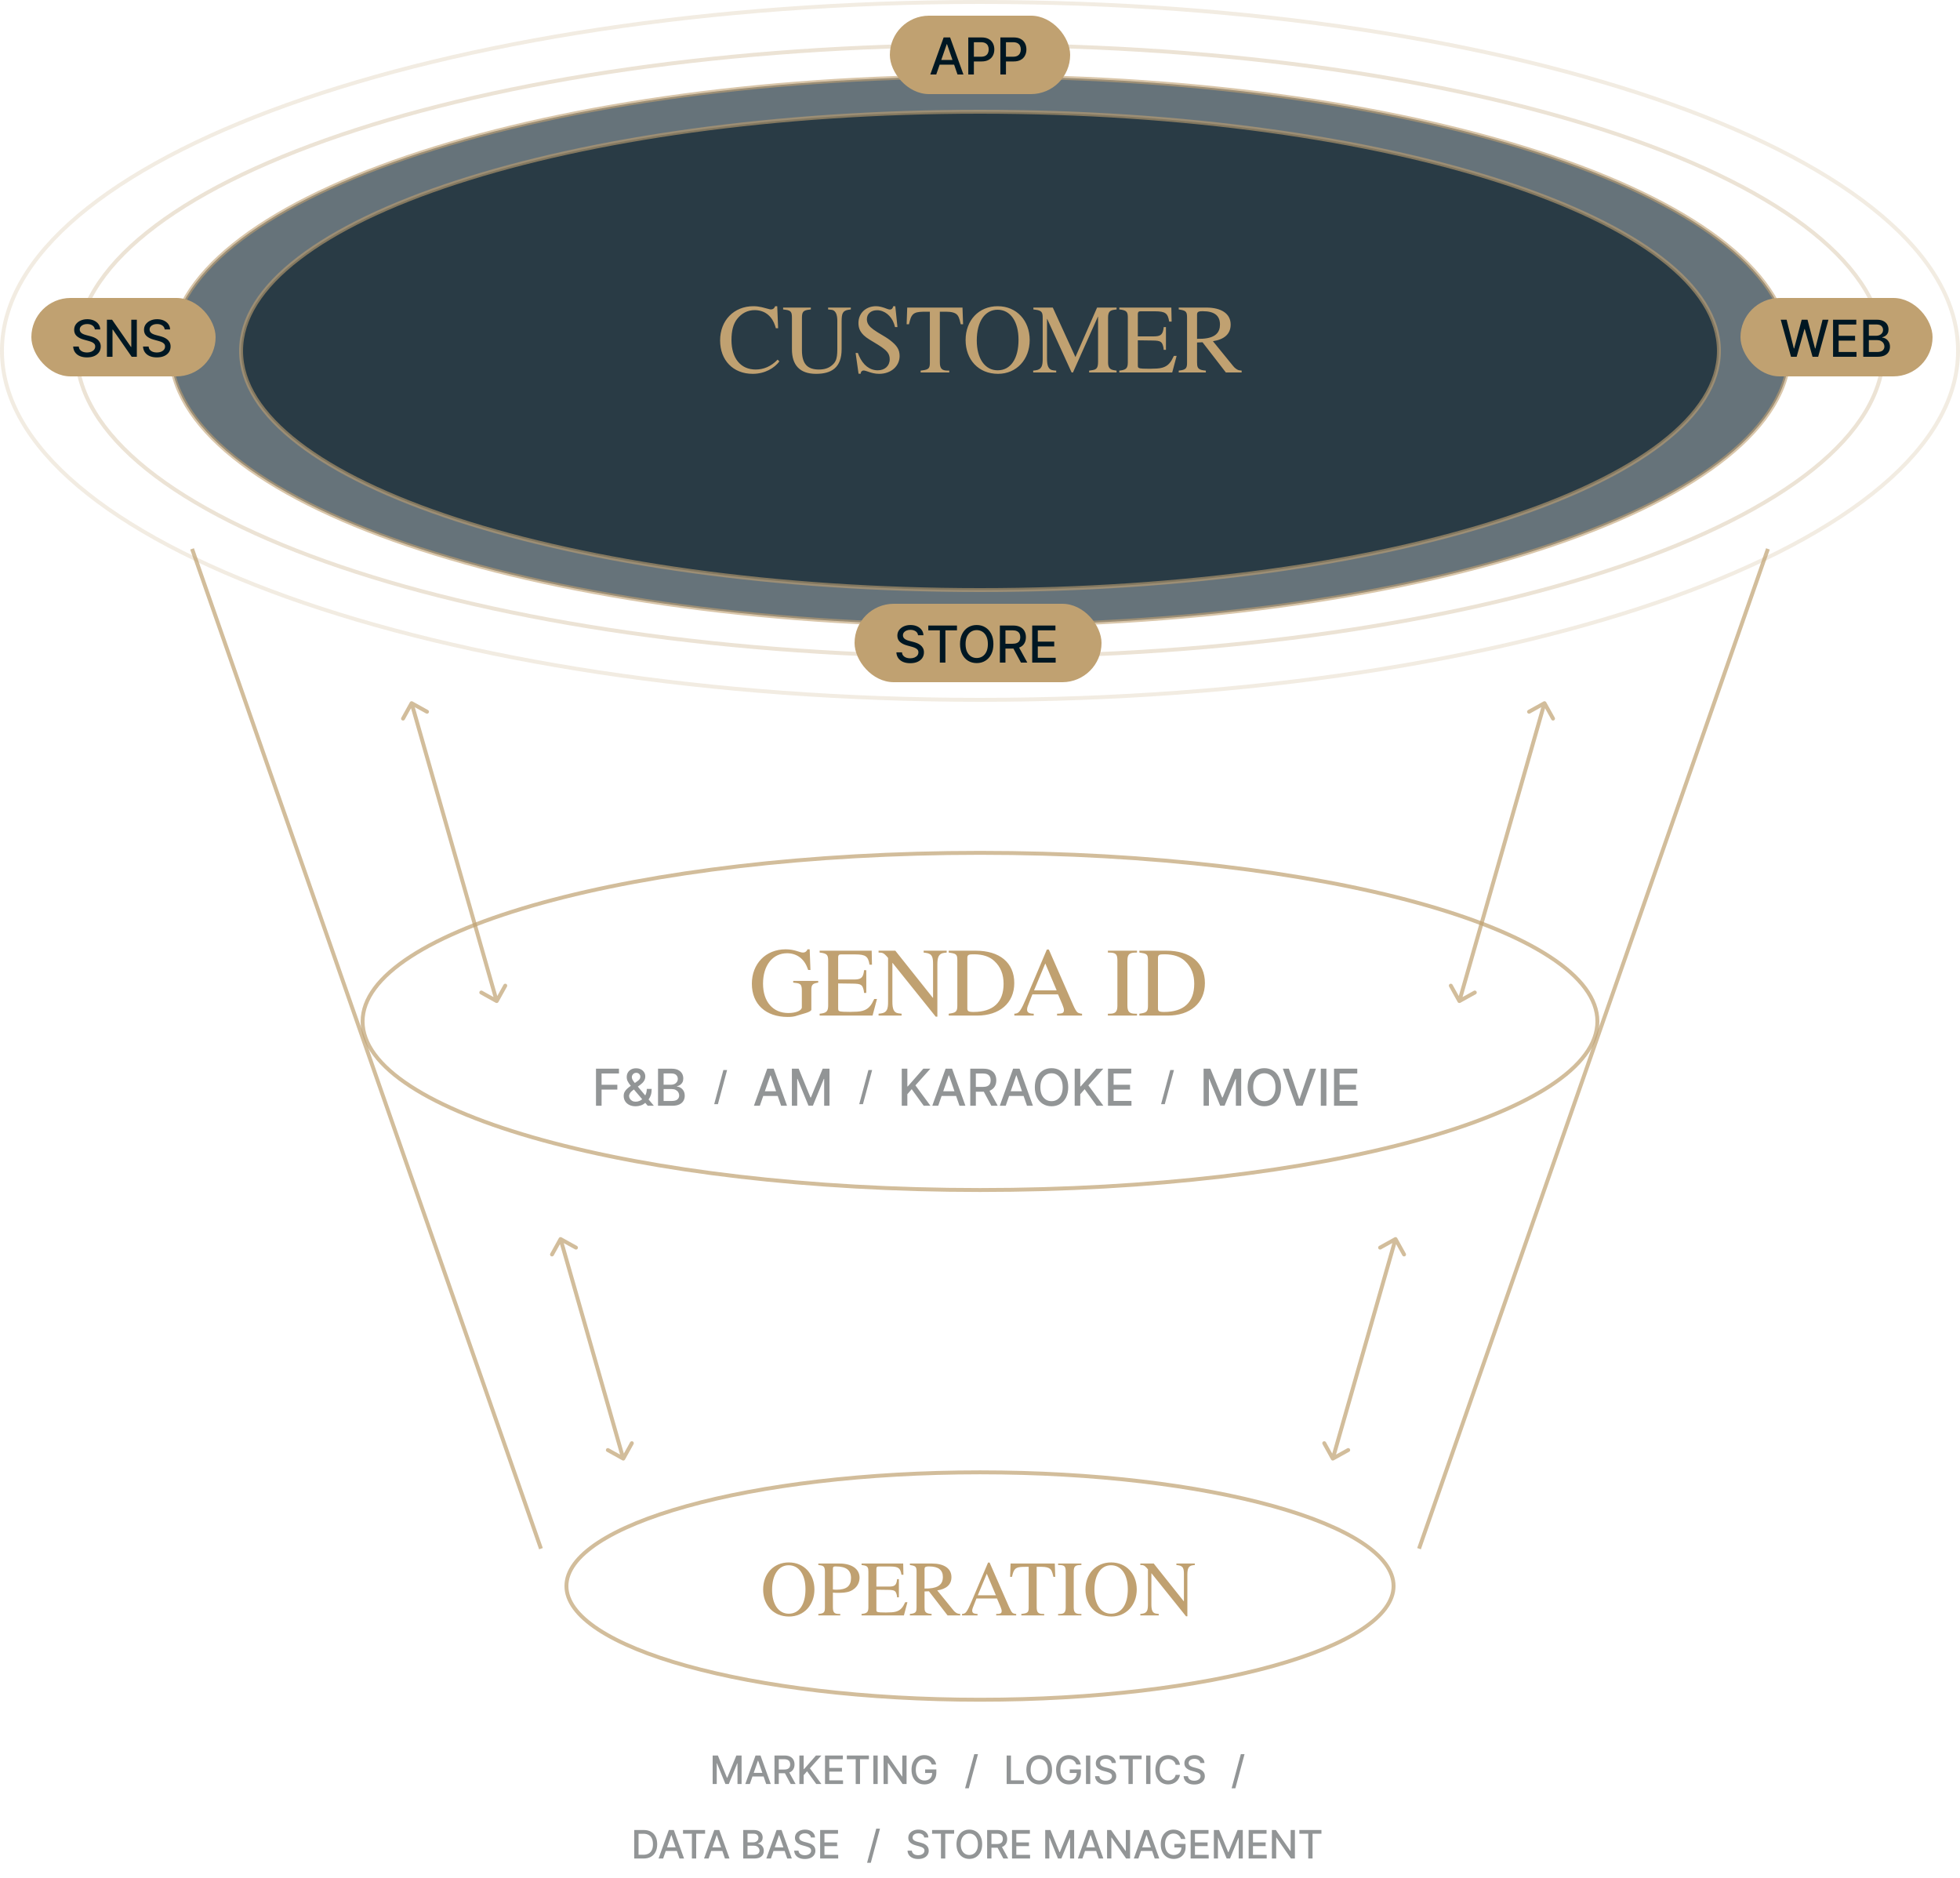 <svg width="500" height="479" viewBox="0 0 500 479" fill="none" xmlns="http://www.w3.org/2000/svg">
<path opacity="0.3" d="M480.5 89.5C480.5 100.124 474.165 110.321 462.534 119.666C450.907 129.007 434.052 137.442 413.181 144.534C371.442 158.718 313.749 167.5 250 167.5C186.251 167.5 128.558 158.718 86.819 144.534C65.948 137.442 49.093 129.007 37.466 119.666C25.835 110.321 19.5 100.124 19.5 89.5C19.5 78.876 25.835 68.679 37.466 59.334C49.093 49.993 65.948 41.558 86.819 34.465C128.558 20.282 186.251 11.5 250 11.5C313.749 11.5 371.442 20.282 413.181 34.465C434.052 41.558 450.907 49.993 462.534 59.334C474.165 68.679 480.5 78.876 480.5 89.5Z" stroke="#C0A171"/>
<path opacity="0.6" d="M456.5 89.5C456.5 99.02 450.836 108.165 440.419 116.552C430.007 124.936 414.91 132.509 396.21 138.878C358.815 151.614 307.122 159.5 250 159.5C192.878 159.5 141.185 151.614 103.79 138.878C85.09 132.509 69.993 124.936 59.581 116.552C49.164 108.165 43.5 99.02 43.5 89.5C43.5 79.98 49.164 70.835 59.581 62.448C69.993 54.064 85.09 46.491 103.79 40.122C141.185 27.386 192.878 19.5 250 19.5C307.122 19.5 358.815 27.386 396.21 40.122C414.91 46.491 430.007 54.064 440.419 62.448C450.836 70.835 456.5 79.98 456.5 89.5Z" fill="#001722" stroke="#C0A171"/>
<path opacity="0.6" d="M438.5 89.5C438.5 97.767 433.351 105.727 423.843 113.042C414.341 120.352 400.561 126.956 383.488 132.512C349.348 143.621 302.153 150.5 250 150.5C197.847 150.5 150.652 143.621 116.512 132.512C99.439 126.956 85.659 120.352 76.157 113.042C66.649 105.727 61.5 97.767 61.5 89.5C61.5 81.233 66.649 73.273 76.157 65.958C85.659 58.648 99.439 52.044 116.512 46.488C150.652 35.379 197.847 28.5 250 28.5C302.153 28.5 349.348 35.379 383.488 46.488C400.561 52.044 414.341 58.648 423.843 65.958C433.351 73.273 438.5 81.233 438.5 89.5Z" fill="#001722" stroke="#C0A171"/>
<path opacity="0.2" d="M499.5 89.5C499.5 101.654 492.621 113.299 480.031 123.956C467.442 134.611 449.197 144.228 426.608 152.315C381.434 168.488 318.994 178.5 250 178.5C181.006 178.5 118.566 168.488 73.392 152.315C50.803 144.228 32.557 134.611 19.969 123.956C7.379 113.299 0.5 101.654 0.5 89.5C0.5 77.346 7.379 65.701 19.969 55.044C32.557 44.389 50.803 34.772 73.392 26.685C118.566 10.512 181.006 0.5 250 0.5C318.994 0.5 381.434 10.512 426.608 26.685C449.197 34.772 467.442 44.389 480.031 55.044C492.621 65.701 499.5 77.346 499.5 89.5Z" stroke="#C0A171"/>
<path opacity="0.7" d="M407.5 260.523C407.5 266.267 403.266 271.858 395.311 277.037C387.377 282.201 375.863 286.871 361.59 290.801C333.052 298.658 293.599 303.523 250 303.523C206.401 303.523 166.948 298.658 138.41 290.801C124.137 286.871 112.623 282.201 104.689 277.037C96.734 271.858 92.5 266.267 92.5 260.523C92.5 254.78 96.734 249.189 104.689 244.01C112.623 238.846 124.137 234.176 138.41 230.246C166.948 222.389 206.401 217.523 250 217.523C293.599 217.523 333.052 222.389 361.59 230.246C375.863 234.176 387.377 238.846 395.311 244.01C403.266 249.189 407.5 254.78 407.5 260.523Z" stroke="#C0A171"/>
<path opacity="0.7" d="M355.5 404.531C355.5 408.344 352.718 412.094 347.395 415.596C342.093 419.085 334.386 422.247 324.819 424.909C305.692 430.232 279.239 433.531 250 433.531C220.761 433.531 194.308 430.232 175.181 424.909C165.614 422.247 157.907 419.085 152.605 415.596C147.282 412.094 144.5 408.344 144.5 404.531C144.5 400.718 147.282 396.969 152.605 393.466C157.907 389.977 165.614 386.816 175.181 384.153C194.308 378.83 220.761 375.531 250 375.531C279.239 375.531 305.692 378.83 324.819 384.153C334.386 386.816 342.093 389.977 347.395 393.466C352.718 396.969 355.5 400.718 355.5 404.531Z" stroke="#C0A171"/>
<path d="M196.625 78.925C197.15 78.925 197.525 78.675 197.75 78.1H198.275L198.5 83.725H197.925C197.875 83.5 197.8 83.3 197.725 83.075C197.05 80.95 195.375 79.1 192.525 79.1C190.7 79.1 189.175 79.9 188.025 81.375C187.05 82.625 186.6 84.4 186.6 86.725C186.6 91.375 188.925 94.25 192.775 94.25C194.75 94.25 196.675 93.5 198.375 91.725L198.825 92.175C197.575 93.85 195.15 95.35 192.025 95.35C187 95.35 183.7 91.875 183.7 86.825C183.7 81.725 187.225 78.1 192.2 78.1C192.925 78.1 193.675 78.2 194.325 78.35C195.425 78.6 196.325 78.925 196.625 78.925ZM199.775 78.45H206.85V78.925L206.275 79C204.975 79.175 204.575 79.5 204.575 81.05V89.325C204.575 92.9 206.05 94.25 208.925 94.25C210.3 94.25 211.375 93.9 212.2 93.2C213.1 92.425 213.6 91.775 213.6 89.075V81.725C213.6 81.5 213.575 81.15 213.525 80.775C213.425 80.1 213.075 79.125 212.15 79.025L211.25 78.925V78.45H217.05V78.925L216.5 79C214.925 79.225 214.7 80.025 214.7 82.025V89.05C214.7 93.8 212.075 95.35 208.175 95.35C204 95.35 202.025 93.1 202.025 89.1V81.05C202.025 79.6 201.75 79.2 200.5 79.025L199.775 78.925V78.45ZM227.017 78.95C227.442 78.95 227.742 78.675 227.867 78.1H228.392L228.942 83.425H228.317C228.242 83.1 228.142 82.8 228.042 82.5C227.342 80.55 225.642 79.125 223.742 79.125C222.167 79.125 221.142 80.05 221.142 81.425C221.142 82.575 221.842 83.35 222.817 84.05C224.167 85.05 225.617 85.675 227.092 86.8C228.842 88.15 229.492 89.2 229.492 90.8C229.492 93.35 227.342 95.35 224.267 95.35C223.167 95.35 222.242 95.075 221.542 94.825C221.017 94.65 220.617 94.5 220.317 94.5C219.892 94.5 219.567 94.825 219.567 95.325H219.017L218.267 90.025H218.842L219.142 90.775C220.167 93.1 221.842 94.45 223.917 94.45C225.717 94.45 226.967 93.325 226.967 91.625C226.967 90.175 226.142 89.425 224.992 88.6C224.267 88.075 222.717 87.175 221.792 86.6C219.367 85.125 218.992 83.7 218.992 82.375C218.992 79.85 220.917 78.1 223.467 78.1C224.267 78.1 225.017 78.325 225.617 78.525C226.217 78.75 226.692 78.95 227.017 78.95ZM231.433 78.45H245.533L245.683 82.7H245.083C245.033 82.45 244.883 81.825 244.808 81.6C244.458 80.575 244.283 79.5 241.258 79.5H239.758V92.375C239.758 94 240.233 94.525 241.808 94.525H242.158V95H234.858V94.525L235.408 94.45C236.908 94.25 237.208 93.9 237.208 92.525V79.5H236.383C233.608 79.5 232.683 79.65 232.108 81.8L231.883 82.7H231.283L231.433 78.45ZM262.677 86.725C262.677 91.7 259.302 95.35 254.602 95.35C249.602 95.35 246.327 91.725 246.327 86.725C246.327 81.7 249.702 78.1 254.502 78.1C259.402 78.1 262.677 81.825 262.677 86.725ZM254.502 94.45C257.802 94.45 259.827 91.525 259.827 86.65C259.827 82 257.752 79 254.477 79C251.302 79 249.177 81.95 249.177 86.85C249.177 91.45 251.252 94.45 254.502 94.45ZM263.619 78.45H268.569L274.344 91.075L279.869 78.45H284.844V78.925L284.294 79C283.244 79.15 282.669 79.425 282.669 81.05V92.375C282.669 93.75 283.094 94.275 284.319 94.45L284.844 94.525V95H277.844V94.525L278.694 94.4C279.869 94.225 280.119 93.675 280.119 92.125V80.775H280.069L273.719 95H273.369L267.144 81.35H267.094V91.4C267.094 93.25 267.394 94.35 268.844 94.475L269.444 94.525V95H263.569V94.525L264.169 94.45C265.794 94.25 265.994 93.2 265.994 91.475V81.075C265.994 79.725 265.769 79.225 264.344 79.025L263.619 78.925V78.45ZM285.535 78.45H298.81L298.885 82.025H298.26C297.91 79.95 297.36 79.4 294.635 79.4H290.96C290.585 79.4 290.26 79.475 290.26 80.175V85.8H294.235C295.96 85.8 296.56 85.45 296.81 83.875C296.835 83.775 296.86 83.525 296.86 83.425H297.435V89.225H296.86L296.81 88.725C296.485 87.125 296.135 86.875 293.985 86.85L290.26 86.8V93.225C290.26 93.75 290.36 93.975 291.56 94.025C292.735 94.075 293.86 94.075 295.135 94C297.21 93.875 298.16 93.075 298.86 91.925C299.035 91.625 299.285 91.15 299.46 90.775H300.16L299.035 95H285.535V94.525L285.96 94.475C287.335 94.275 287.71 93.825 287.71 92.375V81.05C287.71 79.775 287.51 79.3 286.36 79.05C286.135 79 285.86 78.95 285.535 78.925V78.45ZM300.694 78.45H307.744C311.519 78.45 313.944 79.975 313.944 82.775C313.944 85.275 312.194 86.6 309.419 87.025L314.569 93.35C314.994 93.9 315.669 94.4 316.194 94.45L316.744 94.525V95H312.719L306.769 87.3L305.369 87.35V92.4C305.369 93.55 305.519 94.1 306.569 94.375C306.844 94.45 307.194 94.475 307.619 94.525V95H300.694V94.525C300.969 94.5 301.194 94.475 301.419 94.425C302.644 94.2 302.819 93.675 302.819 92.5V81.05C302.819 79.6 302.594 79.25 301.144 79L300.694 78.925V78.45ZM305.369 80.225V86.425C305.794 86.425 306.344 86.425 306.719 86.4C310.119 86.2 311.219 84.75 311.219 82.775C311.219 80.5 309.794 79.375 306.819 79.375C306.494 79.375 306.169 79.375 305.844 79.475C305.519 79.575 305.369 79.8 305.369 80.225Z" fill="#C0A171"/>
<path d="M204.825 242.956C205.4 242.956 205.825 242.631 206 242.131H206.55L206.75 247.406H206.175L205.9 246.706C205.025 244.456 203.15 243.131 200.8 243.131C197.1 243.131 194.65 246.206 194.65 250.881C194.65 255.481 197.15 258.381 201.125 258.381C203.1 258.381 204.55 257.706 204.55 256.931V252.731C204.55 251.081 204.2 250.856 203 250.706C202.8 250.681 202.725 250.656 202.35 250.631V250.181H208.725V250.631L208.425 250.681C207.25 250.881 206.975 251.281 206.975 252.456V257.531C206.975 257.681 206.75 257.881 206.4 258.056C205.9 258.306 205.225 258.481 204.45 258.706C203.175 259.056 202.75 259.381 200.95 259.381C195.375 259.381 191.8 256.156 191.8 250.906C191.8 245.856 195.3 242.131 200.425 242.131C202.775 242.131 203.975 242.956 204.825 242.956ZM209.092 242.481H222.367L222.442 246.056H221.817C221.467 243.981 220.917 243.431 218.192 243.431H214.517C214.142 243.431 213.817 243.506 213.817 244.206V249.831H217.792C219.517 249.831 220.117 249.481 220.367 247.906C220.392 247.806 220.417 247.556 220.417 247.456H220.992V253.256H220.417L220.367 252.756C220.042 251.156 219.692 250.906 217.542 250.881L213.817 250.831V257.256C213.817 257.781 213.917 258.006 215.117 258.056C216.292 258.106 217.417 258.106 218.692 258.031C220.767 257.906 221.717 257.106 222.417 255.956C222.592 255.656 222.842 255.181 223.017 254.806H223.717L222.592 259.031H209.092V258.556L209.517 258.506C210.892 258.306 211.267 257.856 211.267 256.406V245.081C211.267 243.806 211.067 243.331 209.917 243.081C209.692 243.031 209.417 242.981 209.092 242.956V242.481ZM224.125 242.481H228.4L237.975 254.506H238.025V246.006C238.025 244.231 237.9 243.256 236.175 243.031L235.625 242.956V242.481H241.5V242.956L240.875 243.031C239.375 243.206 239.125 244.306 239.125 246.031V259.306H238.7L227.7 245.606H227.65V255.456C227.65 257.206 227.925 258.306 229.2 258.456L230 258.556V259.031H224.125V258.556L224.75 258.481C226.35 258.281 226.55 257.206 226.55 255.506V244.331C226 243.681 225.475 243.006 224.675 242.981L224.125 242.956V242.481ZM242.017 242.481H248.917C254.967 242.481 258.742 245.506 258.742 250.731C258.742 255.931 254.892 259.031 249.267 259.031H242.017V258.556L242.767 258.431C243.992 258.206 244.217 257.756 244.217 256.431V245.081C244.217 243.656 244.092 243.281 242.642 243.056L242.017 242.956V242.481ZM246.767 244.331V257.131C246.767 257.856 246.942 258.106 248.342 258.106C253.342 258.106 256.017 255.656 256.017 250.931C256.017 248.606 255.317 246.631 253.617 245.081C252.442 244.006 250.767 243.406 248.492 243.406C247.242 243.406 246.767 243.431 246.767 244.331ZM261.809 254.556L267.059 242.181H267.559L273.734 256.281C274.184 257.306 274.559 257.956 274.834 258.181C275.034 258.356 275.384 258.481 275.734 258.531C275.834 258.556 275.909 258.556 276.034 258.556V259.031H269.659V258.556C269.934 258.556 270.184 258.556 270.384 258.531C271.159 258.456 271.409 258.206 271.409 257.631C271.409 256.956 270.784 255.706 269.909 253.631H263.359L262.184 256.631C262.059 256.931 262.009 257.231 262.009 257.506C262.009 258.131 262.384 258.456 263.284 258.531C263.409 258.531 263.559 258.556 263.709 258.556V259.031H258.759V258.556C258.909 258.556 259.059 258.531 259.184 258.506C259.659 258.406 259.959 258.156 260.284 257.656C260.709 257.031 261.184 256.031 261.809 254.556ZM266.659 245.731L263.784 252.606H269.559L266.659 245.731ZM282.626 242.481H290.051V242.956C289.776 242.956 289.526 242.956 289.301 242.981C287.976 243.081 287.601 243.581 287.601 245.106V256.456C287.601 258.081 288.151 258.556 289.651 258.556H290.051V259.031H282.626V258.556H282.976C284.276 258.556 285.051 258.306 285.051 256.556V245.081C285.051 243.631 284.801 243.106 283.501 242.981C283.251 242.956 282.951 242.956 282.626 242.956V242.481ZM290.651 242.481H297.551C303.601 242.481 307.376 245.506 307.376 250.731C307.376 255.931 303.526 259.031 297.901 259.031H290.651V258.556L291.401 258.431C292.626 258.206 292.851 257.756 292.851 256.431V245.081C292.851 243.656 292.726 243.281 291.276 243.056L290.651 242.956V242.481ZM295.401 244.331V257.131C295.401 257.856 295.576 258.106 296.976 258.106C301.976 258.106 304.651 255.656 304.651 250.931C304.651 248.606 303.951 246.631 302.251 245.081C301.076 244.006 299.401 243.406 297.126 243.406C295.876 243.406 295.401 243.431 295.401 244.331Z" fill="#C0A171"/>
<path d="M207.76 405.411C207.76 409.391 205.06 412.311 201.3 412.311C197.3 412.311 194.68 409.411 194.68 405.411C194.68 401.391 197.38 398.511 201.22 398.511C205.14 398.511 207.76 401.491 207.76 405.411ZM201.22 411.591C203.86 411.591 205.48 409.251 205.48 405.351C205.48 401.631 203.82 399.231 201.2 399.231C198.66 399.231 196.96 401.591 196.96 405.511C196.96 409.191 198.62 411.591 201.22 411.591ZM208.754 398.791H214.154C217.194 398.791 219.274 400.111 219.274 402.411C219.274 403.491 218.774 405.071 216.814 405.871C215.974 406.211 214.754 406.271 213.854 406.271C213.374 406.271 213.054 406.271 212.474 406.211V409.931C212.474 411.271 212.834 411.651 214.054 411.651H214.354V412.031H208.754V411.651L209.114 411.611C210.214 411.471 210.434 411.171 210.434 410.051V400.871C210.434 399.771 210.194 399.391 209.314 399.251C209.074 399.211 208.974 399.191 208.754 399.171V398.791ZM212.474 400.151V405.411C212.714 405.451 213.194 405.471 213.414 405.471C216.054 405.471 217.094 404.451 217.094 402.471C217.094 400.471 215.854 399.531 213.194 399.531C212.694 399.531 212.474 399.591 212.474 400.151ZM219.787 398.791H230.407L230.467 401.651H229.967C229.687 399.991 229.247 399.551 227.067 399.551H224.127C223.827 399.551 223.567 399.611 223.567 400.171V404.671H226.747C228.127 404.671 228.607 404.391 228.807 403.131C228.827 403.051 228.847 402.851 228.847 402.771H229.307V407.411H228.847L228.807 407.011C228.547 405.731 228.267 405.531 226.547 405.511L223.567 405.471V410.611C223.567 411.031 223.647 411.211 224.607 411.251C225.547 411.291 226.447 411.291 227.467 411.231C229.127 411.131 229.887 410.491 230.447 409.571C230.587 409.331 230.787 408.951 230.927 408.651H231.487L230.587 412.031H219.787V411.651L220.127 411.611C221.227 411.451 221.527 411.091 221.527 409.931V400.871C221.527 399.851 221.367 399.471 220.447 399.271C220.267 399.231 220.047 399.191 219.787 399.171V398.791ZM232.113 398.791H237.753C240.773 398.791 242.713 400.011 242.713 402.251C242.713 404.251 241.313 405.311 239.093 405.651L243.213 410.711C243.553 411.151 244.093 411.551 244.513 411.591L244.953 411.651V412.031H241.733L236.973 405.871L235.853 405.911V409.951C235.853 410.871 235.973 411.311 236.813 411.531C237.033 411.591 237.313 411.611 237.653 411.651V412.031H232.113V411.651C232.333 411.631 232.513 411.611 232.693 411.571C233.673 411.391 233.813 410.971 233.813 410.031V400.871C233.813 399.711 233.633 399.431 232.473 399.231L232.113 399.171V398.791ZM235.853 400.211V405.171C236.193 405.171 236.633 405.171 236.933 405.151C239.653 404.991 240.533 403.831 240.533 402.251C240.533 400.431 239.393 399.531 237.013 399.531C236.753 399.531 236.493 399.531 236.233 399.611C235.973 399.691 235.853 399.871 235.853 400.211ZM247.853 408.451L252.053 398.551H252.453L257.393 409.831C257.753 410.651 258.053 411.171 258.273 411.351C258.433 411.491 258.713 411.591 258.993 411.631C259.073 411.651 259.133 411.651 259.233 411.651V412.031H254.133V411.651C254.353 411.651 254.553 411.651 254.713 411.631C255.333 411.571 255.533 411.371 255.533 410.911C255.533 410.371 255.033 409.371 254.333 407.711H249.093L248.153 410.111C248.053 410.351 248.013 410.591 248.013 410.811C248.013 411.311 248.313 411.571 249.033 411.631C249.133 411.631 249.253 411.651 249.373 411.651V412.031H245.413V411.651C245.533 411.651 245.653 411.631 245.753 411.611C246.133 411.531 246.373 411.331 246.633 410.931C246.973 410.431 247.353 409.631 247.853 408.451ZM251.733 401.391L249.433 406.891H254.053L251.733 401.391ZM257.8 398.791H269.08L269.2 402.191H268.72C268.68 401.991 268.56 401.491 268.5 401.311C268.22 400.491 268.08 399.631 265.66 399.631H264.46V409.931C264.46 411.231 264.84 411.651 266.1 411.651H266.38V412.031H260.54V411.651L260.98 411.591C262.18 411.431 262.42 411.151 262.42 410.051V399.631H261.76C259.54 399.631 258.8 399.751 258.34 401.471L258.16 402.191H257.68L257.8 398.791ZM269.926 398.791H275.866V399.171C275.646 399.171 275.446 399.171 275.266 399.191C274.206 399.271 273.906 399.671 273.906 400.891V409.971C273.906 411.271 274.346 411.651 275.546 411.651H275.866V412.031H269.926V411.651H270.206C271.246 411.651 271.866 411.451 271.866 410.051V400.871C271.866 399.711 271.666 399.291 270.626 399.191C270.426 399.171 270.186 399.171 269.926 399.171V398.791ZM289.987 405.411C289.987 409.391 287.287 412.311 283.527 412.311C279.527 412.311 276.907 409.411 276.907 405.411C276.907 401.391 279.607 398.511 283.447 398.511C287.367 398.511 289.987 401.491 289.987 405.411ZM283.447 411.591C286.087 411.591 287.707 409.251 287.707 405.351C287.707 401.631 286.047 399.231 283.427 399.231C280.887 399.231 279.187 401.591 279.187 405.511C279.187 409.191 280.847 411.591 283.447 411.591ZM290.9 398.791H294.32L301.98 408.411H302.02V401.611C302.02 400.191 301.92 399.411 300.54 399.231L300.1 399.171V398.791H304.8V399.171L304.3 399.231C303.1 399.371 302.9 400.251 302.9 401.631V412.251H302.56L293.76 401.291H293.72V409.171C293.72 410.571 293.94 411.451 294.96 411.571L295.6 411.651V412.031H290.9V411.651L291.4 411.591C292.68 411.431 292.84 410.571 292.84 409.211V400.271C292.4 399.751 291.98 399.211 291.34 399.191L290.9 399.171V398.791Z" fill="#C0A171"/>
<rect x="227" y="4" width="46" height="20" rx="10" fill="#C0A171"/>
<path d="M238.837 19H237.323L240.725 9.545H242.374L245.776 19H244.262L241.589 11.263H241.515L238.837 19ZM239.091 15.298H244.003V16.498H239.091V15.298ZM247.011 19V9.545H250.381C251.117 9.545 251.726 9.679 252.209 9.947C252.693 10.215 253.054 10.581 253.294 11.046C253.534 11.508 253.654 12.028 253.654 12.606C253.654 13.188 253.533 13.711 253.29 14.176C253.05 14.637 252.686 15.004 252.2 15.274C251.717 15.542 251.109 15.676 250.377 15.676H248.059V14.467H250.247C250.712 14.467 251.089 14.387 251.378 14.227C251.668 14.063 251.88 13.842 252.016 13.562C252.151 13.282 252.219 12.963 252.219 12.606C252.219 12.249 252.151 11.932 252.016 11.655C251.88 11.378 251.666 11.161 251.374 11.004C251.085 10.847 250.703 10.769 250.229 10.769H248.438V19H247.011ZM255.197 19V9.545H258.567C259.302 9.545 259.912 9.679 260.395 9.947C260.878 10.215 261.24 10.581 261.48 11.046C261.72 11.508 261.84 12.028 261.84 12.606C261.84 13.188 261.718 13.711 261.475 14.176C261.235 14.637 260.872 15.004 260.386 15.274C259.902 15.542 259.295 15.676 258.562 15.676H256.245V14.467H258.433C258.898 14.467 259.275 14.387 259.564 14.227C259.853 14.063 260.066 13.842 260.201 13.562C260.336 13.282 260.404 12.963 260.404 12.606C260.404 12.249 260.336 11.932 260.201 11.655C260.066 11.378 259.852 11.161 259.559 11.004C259.27 10.847 258.888 10.769 258.414 10.769H256.623V19H255.197Z" fill="#001722"/>
<rect x="444" y="76" width="49" height="20" rx="10" fill="#C0A171"/>
<path d="M456.89 91L454.268 81.546H455.768L457.61 88.867H457.698L459.614 81.546H461.1L463.016 88.872H463.104L464.941 81.546H466.446L463.819 91H462.384L460.394 83.918H460.32L458.33 91H456.89ZM467.617 91V81.546H473.544V82.773H469.043V85.654H473.235V86.877H469.043V89.772H473.6V91H467.617ZM475.32 91V81.546H478.782C479.453 81.546 480.009 81.656 480.449 81.878C480.889 82.096 481.218 82.393 481.437 82.769C481.655 83.141 481.764 83.561 481.764 84.029C481.764 84.423 481.692 84.755 481.547 85.026C481.403 85.294 481.209 85.51 480.966 85.673C480.726 85.833 480.461 85.95 480.172 86.023V86.116C480.486 86.131 480.792 86.233 481.09 86.421C481.392 86.605 481.641 86.868 481.838 87.21C482.035 87.552 482.134 87.967 482.134 88.456C482.134 88.939 482.02 89.374 481.792 89.758C481.567 90.14 481.22 90.443 480.749 90.668C480.278 90.889 479.676 91 478.944 91H475.32ZM476.746 89.777H478.805C479.488 89.777 479.978 89.644 480.273 89.38C480.569 89.115 480.716 88.784 480.716 88.387C480.716 88.088 480.641 87.815 480.49 87.565C480.339 87.316 480.124 87.118 479.844 86.97C479.567 86.822 479.238 86.748 478.856 86.748H476.746V89.777ZM476.746 85.636H478.657C478.978 85.636 479.265 85.574 479.521 85.451C479.779 85.328 479.984 85.156 480.135 84.934C480.289 84.709 480.366 84.445 480.366 84.14C480.366 83.749 480.229 83.421 479.955 83.157C479.681 82.892 479.261 82.76 478.694 82.76H476.746V85.636Z" fill="#001722"/>
<rect x="8" y="76" width="47" height="20" rx="10" fill="#C0A171"/>
<path d="M24.195 84.029C24.146 83.592 23.943 83.254 23.586 83.013C23.229 82.77 22.78 82.649 22.238 82.649C21.85 82.649 21.515 82.71 21.232 82.834C20.948 82.954 20.728 83.12 20.571 83.332C20.418 83.541 20.341 83.78 20.341 84.048C20.341 84.272 20.393 84.466 20.497 84.629C20.605 84.792 20.745 84.929 20.918 85.04C21.093 85.148 21.281 85.239 21.481 85.312C21.681 85.383 21.873 85.442 22.058 85.488L22.981 85.728C23.283 85.802 23.592 85.902 23.909 86.028C24.226 86.154 24.52 86.32 24.791 86.527C25.062 86.733 25.28 86.988 25.446 87.293C25.616 87.598 25.7 87.962 25.7 88.387C25.7 88.923 25.562 89.398 25.285 89.814C25.011 90.229 24.612 90.557 24.089 90.797C23.569 91.037 22.94 91.157 22.201 91.157C21.493 91.157 20.881 91.045 20.364 90.82C19.847 90.595 19.442 90.277 19.149 89.864C18.857 89.449 18.695 88.956 18.665 88.387H20.096C20.124 88.729 20.234 89.013 20.428 89.241C20.625 89.466 20.876 89.633 21.181 89.744C21.488 89.852 21.826 89.906 22.192 89.906C22.595 89.906 22.953 89.843 23.267 89.717C23.584 89.587 23.834 89.409 24.015 89.181C24.197 88.95 24.288 88.681 24.288 88.373C24.288 88.093 24.208 87.864 24.048 87.685C23.891 87.507 23.677 87.359 23.406 87.242C23.138 87.125 22.835 87.022 22.496 86.933L21.379 86.628C20.622 86.422 20.022 86.119 19.579 85.719C19.139 85.319 18.919 84.789 18.919 84.131C18.919 83.586 19.066 83.11 19.362 82.704C19.657 82.298 20.057 81.983 20.562 81.758C21.067 81.53 21.636 81.416 22.27 81.416C22.91 81.416 23.475 81.528 23.965 81.753C24.457 81.978 24.845 82.287 25.128 82.681C25.411 83.072 25.559 83.521 25.571 84.029H24.195ZM34.906 81.546V91H33.595L28.789 84.066H28.701V91H27.275V81.546H28.595L33.406 88.489H33.493V81.546H34.906ZM42.013 84.029C41.964 83.592 41.761 83.254 41.404 83.013C41.047 82.77 40.598 82.649 40.056 82.649C39.668 82.649 39.333 82.71 39.05 82.834C38.767 82.954 38.547 83.12 38.389 83.332C38.236 83.541 38.159 83.78 38.159 84.048C38.159 84.272 38.211 84.466 38.316 84.629C38.423 84.792 38.563 84.929 38.736 85.04C38.911 85.148 39.099 85.239 39.299 85.312C39.499 85.383 39.691 85.442 39.876 85.488L40.799 85.728C41.101 85.802 41.41 85.902 41.727 86.028C42.044 86.154 42.338 86.32 42.609 86.527C42.88 86.733 43.098 86.988 43.264 87.293C43.434 87.598 43.518 87.962 43.518 88.387C43.518 88.923 43.38 89.398 43.103 89.814C42.829 90.229 42.431 90.557 41.907 90.797C41.387 91.037 40.758 91.157 40.019 91.157C39.311 91.157 38.699 91.045 38.182 90.82C37.665 90.595 37.26 90.277 36.968 89.864C36.675 89.449 36.514 88.956 36.483 88.387H37.914C37.942 88.729 38.053 89.013 38.246 89.241C38.443 89.466 38.694 89.633 38.999 89.744C39.307 89.852 39.644 89.906 40.01 89.906C40.413 89.906 40.772 89.843 41.086 89.717C41.403 89.587 41.652 89.409 41.833 89.181C42.015 88.95 42.106 88.681 42.106 88.373C42.106 88.093 42.026 87.864 41.866 87.685C41.709 87.507 41.495 87.359 41.224 87.242C40.956 87.125 40.653 87.022 40.315 86.933L39.197 86.628C38.44 86.422 37.84 86.119 37.397 85.719C36.957 85.319 36.737 84.789 36.737 84.131C36.737 83.586 36.885 83.11 37.18 82.704C37.475 82.298 37.876 81.983 38.38 81.758C38.885 81.53 39.454 81.416 40.088 81.416C40.728 81.416 41.293 81.528 41.783 81.753C42.275 81.978 42.663 82.287 42.946 82.681C43.229 83.072 43.377 83.521 43.389 84.029H42.013Z" fill="#001722"/>
<rect x="218" y="154" width="63" height="20" rx="10" fill="#C0A171"/>
<path d="M234.195 162.029C234.146 161.592 233.943 161.254 233.586 161.013C233.229 160.77 232.78 160.649 232.238 160.649C231.85 160.649 231.515 160.71 231.232 160.833C230.948 160.953 230.728 161.12 230.571 161.332C230.417 161.541 230.341 161.78 230.341 162.048C230.341 162.272 230.393 162.466 230.498 162.629C230.605 162.792 230.745 162.929 230.918 163.04C231.093 163.148 231.281 163.239 231.481 163.312C231.681 163.383 231.873 163.442 232.058 163.488L232.981 163.728C233.283 163.802 233.592 163.902 233.909 164.028C234.226 164.154 234.52 164.32 234.791 164.527C235.062 164.733 235.28 164.988 235.446 165.293C235.616 165.598 235.7 165.962 235.7 166.387C235.7 166.923 235.562 167.398 235.285 167.814C235.011 168.229 234.612 168.557 234.089 168.797C233.569 169.037 232.94 169.157 232.201 169.157C231.493 169.157 230.881 169.045 230.364 168.82C229.847 168.595 229.442 168.277 229.15 167.864C228.857 167.449 228.696 166.956 228.665 166.387H230.096C230.124 166.729 230.234 167.013 230.428 167.241C230.625 167.466 230.876 167.634 231.181 167.744C231.489 167.852 231.826 167.906 232.192 167.906C232.595 167.906 232.953 167.843 233.267 167.717C233.584 167.587 233.834 167.409 234.015 167.181C234.197 166.95 234.288 166.681 234.288 166.373C234.288 166.093 234.208 165.864 234.048 165.685C233.891 165.507 233.677 165.359 233.406 165.242C233.138 165.125 232.835 165.022 232.496 164.933L231.379 164.628C230.622 164.422 230.022 164.119 229.579 163.719C229.139 163.319 228.919 162.789 228.919 162.131C228.919 161.586 229.066 161.11 229.362 160.704C229.657 160.298 230.057 159.982 230.562 159.758C231.067 159.53 231.636 159.416 232.27 159.416C232.91 159.416 233.475 159.529 233.964 159.753C234.457 159.978 234.845 160.287 235.128 160.681C235.411 161.072 235.559 161.521 235.571 162.029H234.195ZM236.809 160.773V159.545H244.126V160.773H241.176V169H239.754V160.773H236.809ZM253.419 164.273C253.419 165.282 253.234 166.15 252.865 166.876C252.496 167.6 251.99 168.157 251.346 168.548C250.706 168.935 249.978 169.129 249.163 169.129C248.344 169.129 247.613 168.935 246.97 168.548C246.33 168.157 245.825 167.598 245.456 166.872C245.086 166.145 244.902 165.279 244.902 164.273C244.902 163.263 245.086 162.397 245.456 161.674C245.825 160.947 246.33 160.39 246.97 160.002C247.613 159.612 248.344 159.416 249.163 159.416C249.978 159.416 250.706 159.612 251.346 160.002C251.99 160.39 252.496 160.947 252.865 161.674C253.234 162.397 253.419 163.263 253.419 164.273ZM252.007 164.273C252.007 163.503 251.882 162.855 251.633 162.329C251.386 161.8 251.048 161.4 250.617 161.129C250.189 160.855 249.704 160.718 249.163 160.718C248.618 160.718 248.132 160.855 247.704 161.129C247.276 161.4 246.938 161.8 246.688 162.329C246.442 162.855 246.319 163.503 246.319 164.273C246.319 165.042 246.442 165.692 246.688 166.221C246.938 166.747 247.276 167.147 247.704 167.421C248.132 167.692 248.618 167.827 249.163 167.827C249.704 167.827 250.189 167.692 250.617 167.421C251.048 167.147 251.386 166.747 251.633 166.221C251.882 165.692 252.007 165.042 252.007 164.273ZM255.068 169V159.545H258.438C259.17 159.545 259.778 159.672 260.261 159.924C260.747 160.176 261.111 160.526 261.351 160.972C261.591 161.415 261.711 161.928 261.711 162.509C261.711 163.088 261.589 163.597 261.346 164.037C261.106 164.474 260.743 164.814 260.257 165.058C259.773 165.301 259.166 165.422 258.433 165.422H255.88V164.194H258.304C258.765 164.194 259.141 164.128 259.43 163.996C259.723 163.863 259.936 163.671 260.072 163.419C260.207 163.166 260.275 162.863 260.275 162.509C260.275 162.152 260.206 161.843 260.067 161.581C259.932 161.32 259.718 161.12 259.426 160.981C259.136 160.84 258.756 160.769 258.285 160.769H256.494V169H255.068ZM259.735 164.734L262.071 169H260.446L258.156 164.734H259.735ZM263.317 169V159.545H269.244V160.773H264.743V163.654H268.935V164.877H264.743V167.772H269.3V169H263.317Z" fill="#001722"/>
<path d="M181.799 447.759H183.131L185.446 453.412H185.531L187.847 447.759H189.178V455.031H188.134V449.768H188.067L185.922 455.021H185.055L182.911 449.765H182.843V455.031H181.799V447.759ZM191.288 455.031H190.123L192.74 447.759H194.008L196.625 455.031H195.461L193.404 449.08H193.348L191.288 455.031ZM191.483 452.183H195.262V453.107H191.483V452.183ZM197.576 455.031V447.759H200.168C200.731 447.759 201.199 447.856 201.571 448.05C201.945 448.244 202.224 448.513 202.409 448.856C202.593 449.197 202.686 449.591 202.686 450.038C202.686 450.483 202.592 450.875 202.405 451.214C202.22 451.55 201.941 451.812 201.567 451.999C201.195 452.186 200.728 452.279 200.164 452.279H198.201V451.335H200.065C200.42 451.335 200.709 451.284 200.931 451.182C201.156 451.08 201.321 450.932 201.425 450.738C201.529 450.544 201.581 450.311 201.581 450.038C201.581 449.764 201.528 449.526 201.421 449.325C201.317 449.123 201.153 448.969 200.928 448.863C200.705 448.754 200.413 448.7 200.051 448.7H198.673V455.031H197.576ZM201.166 451.75L202.963 455.031H201.713L199.951 451.75H201.166ZM203.921 455.031V447.759H205.018V451.232H205.107L208.157 447.759H209.539L206.606 451.033L209.549 455.031H208.228L205.878 451.782L205.018 452.769V455.031H203.921ZM210.462 455.031V447.759H215.021V448.703H211.559V450.919H214.783V451.86H211.559V454.087H215.064V455.031H210.462ZM216.028 448.703V447.759H221.657V448.703H219.388V455.031H218.294V448.703H216.028ZM223.898 447.759V455.031H222.801V447.759H223.898ZM231.266 447.759V455.031H230.257L226.561 449.697H226.493V455.031H225.396V447.759H226.412L230.112 453.099H230.179V447.759H231.266ZM237.688 450.056C237.62 449.841 237.527 449.648 237.411 449.477C237.298 449.304 237.162 449.158 237.003 449.037C236.844 448.914 236.663 448.82 236.46 448.756C236.259 448.692 236.037 448.661 235.796 448.661C235.386 448.661 235.017 448.766 234.688 448.977C234.359 449.187 234.098 449.496 233.906 449.903C233.717 450.308 233.622 450.804 233.622 451.391C233.622 451.981 233.718 452.479 233.91 452.886C234.102 453.294 234.365 453.603 234.698 453.813C235.032 454.024 235.412 454.129 235.838 454.129C236.234 454.129 236.578 454.049 236.872 453.888C237.168 453.727 237.396 453.5 237.557 453.206C237.72 452.91 237.802 452.562 237.802 452.162L238.086 452.215H236.005V451.31H238.864V452.137C238.864 452.748 238.734 453.278 238.473 453.728C238.215 454.175 237.858 454.521 237.401 454.765C236.946 455.009 236.425 455.131 235.838 455.131C235.18 455.131 234.603 454.979 234.105 454.676C233.611 454.373 233.225 453.943 232.948 453.387C232.671 452.828 232.532 452.165 232.532 451.398C232.532 450.818 232.613 450.298 232.774 449.836C232.935 449.374 233.161 448.982 233.452 448.661C233.746 448.336 234.09 448.089 234.485 447.918C234.883 447.746 235.317 447.659 235.789 447.659C236.182 447.659 236.547 447.717 236.886 447.833C237.227 447.949 237.53 448.114 237.795 448.327C238.063 448.54 238.284 448.793 238.459 449.087C238.634 449.378 238.753 449.701 238.814 450.056H237.688Z" fill="#929596"/>
<path d="M249.484 447.418L247.14 456.125H246.192L248.536 447.418H249.484Z" fill="#929596"/>
<path d="M256.799 455.031V447.759H257.896V454.087H261.192V455.031H256.799ZM268.378 451.395C268.378 452.171 268.236 452.839 267.952 453.398C267.668 453.954 267.278 454.383 266.783 454.683C266.291 454.982 265.731 455.131 265.104 455.131C264.474 455.131 263.912 454.982 263.417 454.683C262.924 454.383 262.536 453.953 262.252 453.394C261.968 452.835 261.826 452.169 261.826 451.395C261.826 450.618 261.968 449.952 262.252 449.396C262.536 448.837 262.924 448.408 263.417 448.11C263.912 447.809 264.474 447.659 265.104 447.659C265.731 447.659 266.291 447.809 266.783 448.11C267.278 448.408 267.668 448.837 267.952 449.396C268.236 449.952 268.378 450.618 268.378 451.395ZM267.291 451.395C267.291 450.803 267.195 450.305 267.004 449.9C266.814 449.493 266.554 449.185 266.222 448.977C265.893 448.766 265.52 448.661 265.104 448.661C264.685 448.661 264.311 448.766 263.981 448.977C263.652 449.185 263.392 449.493 263.2 449.9C263.011 450.305 262.916 450.803 262.916 451.395C262.916 451.987 263.011 452.486 263.2 452.893C263.392 453.298 263.652 453.606 263.981 453.817C264.311 454.025 264.685 454.129 265.104 454.129C265.52 454.129 265.893 454.025 266.222 453.817C266.554 453.606 266.814 453.298 267.004 452.893C267.195 452.486 267.291 451.987 267.291 451.395ZM274.568 450.056C274.499 449.841 274.407 449.648 274.291 449.477C274.177 449.304 274.041 449.158 273.882 449.037C273.724 448.914 273.543 448.82 273.339 448.756C273.138 448.692 272.916 448.661 272.675 448.661C272.265 448.661 271.896 448.766 271.567 448.977C271.238 449.187 270.978 449.496 270.786 449.903C270.596 450.308 270.502 450.804 270.502 451.391C270.502 451.981 270.598 452.479 270.789 452.886C270.981 453.294 271.244 453.603 271.578 453.813C271.912 454.024 272.291 454.129 272.718 454.129C273.113 454.129 273.457 454.049 273.751 453.888C274.047 453.727 274.275 453.5 274.436 453.206C274.6 452.91 274.681 452.562 274.681 452.162L274.965 452.215H272.885V451.31H275.743V452.137C275.743 452.748 275.613 453.278 275.353 453.728C275.095 454.175 274.737 454.521 274.28 454.765C273.826 455.009 273.305 455.131 272.718 455.131C272.059 455.131 271.482 454.979 270.985 454.676C270.49 454.373 270.104 453.943 269.827 453.387C269.55 452.828 269.412 452.165 269.412 451.398C269.412 450.818 269.492 450.298 269.653 449.836C269.814 449.374 270.04 448.982 270.331 448.661C270.625 448.336 270.969 448.089 271.365 447.918C271.762 447.746 272.197 447.659 272.668 447.659C273.061 447.659 273.427 447.717 273.765 447.833C274.106 447.949 274.409 448.114 274.674 448.327C274.942 448.54 275.163 448.793 275.338 449.087C275.514 449.378 275.632 449.701 275.693 450.056H274.568ZM278.133 447.759V455.031H277.036V447.759H278.133ZM283.598 449.669C283.56 449.333 283.404 449.072 283.129 448.888C282.855 448.701 282.509 448.607 282.092 448.607C281.794 448.607 281.536 448.655 281.318 448.749C281.1 448.842 280.931 448.969 280.81 449.133C280.692 449.294 280.633 449.477 280.633 449.683C280.633 449.856 280.673 450.005 280.754 450.131C280.836 450.256 280.944 450.362 281.077 450.447C281.212 450.53 281.356 450.599 281.51 450.656C281.664 450.711 281.812 450.756 281.954 450.791L282.664 450.976C282.896 451.033 283.134 451.11 283.378 451.207C283.622 451.304 283.848 451.432 284.056 451.59C284.264 451.749 284.433 451.945 284.56 452.18C284.691 452.414 284.756 452.695 284.756 453.021C284.756 453.433 284.649 453.799 284.436 454.119C284.225 454.438 283.919 454.69 283.516 454.875C283.116 455.06 282.632 455.152 282.064 455.152C281.519 455.152 281.048 455.066 280.651 454.893C280.253 454.72 279.942 454.475 279.717 454.158C279.492 453.838 279.367 453.459 279.344 453.021H280.445C280.466 453.284 280.551 453.503 280.7 453.678C280.852 453.851 281.045 453.98 281.279 454.065C281.516 454.148 281.775 454.19 282.057 454.19C282.367 454.19 282.643 454.141 282.884 454.044C283.128 453.945 283.32 453.807 283.46 453.632C283.599 453.455 283.669 453.247 283.669 453.011C283.669 452.795 283.608 452.619 283.484 452.482C283.364 452.344 283.199 452.231 282.991 452.141C282.785 452.051 282.552 451.971 282.291 451.903L281.432 451.668C280.849 451.51 280.388 451.277 280.047 450.969C279.708 450.661 279.539 450.254 279.539 449.747C279.539 449.328 279.653 448.962 279.88 448.65C280.107 448.337 280.415 448.095 280.803 447.922C281.192 447.747 281.63 447.659 282.117 447.659C282.61 447.659 283.044 447.746 283.42 447.918C283.799 448.091 284.098 448.329 284.315 448.632C284.533 448.933 284.647 449.278 284.656 449.669H283.598ZM285.608 448.703V447.759H291.237V448.703H288.968V455.031H287.874V448.703H285.608ZM293.478 447.759V455.031H292.381V447.759H293.478ZM301.016 450.124H299.908C299.866 449.887 299.787 449.679 299.671 449.499C299.555 449.319 299.413 449.166 299.244 449.04C299.076 448.915 298.888 448.82 298.68 448.756C298.474 448.692 298.255 448.661 298.023 448.661C297.604 448.661 297.229 448.766 296.897 448.977C296.568 449.187 296.308 449.496 296.116 449.903C295.926 450.311 295.832 450.808 295.832 451.395C295.832 451.987 295.926 452.486 296.116 452.893C296.308 453.301 296.569 453.608 296.901 453.817C297.232 454.025 297.605 454.129 298.019 454.129C298.249 454.129 298.467 454.098 298.673 454.037C298.881 453.973 299.069 453.879 299.237 453.756C299.405 453.633 299.547 453.483 299.663 453.305C299.782 453.125 299.864 452.92 299.908 452.688L301.016 452.691C300.957 453.049 300.842 453.378 300.672 453.678C300.504 453.977 300.287 454.235 300.022 454.452C299.759 454.668 299.459 454.835 299.12 454.953C298.782 455.071 298.412 455.131 298.012 455.131C297.382 455.131 296.821 454.982 296.329 454.683C295.837 454.383 295.448 453.953 295.164 453.394C294.882 452.835 294.742 452.169 294.742 451.395C294.742 450.618 294.884 449.952 295.168 449.396C295.452 448.837 295.84 448.408 296.332 448.11C296.825 447.809 297.385 447.659 298.012 447.659C298.398 447.659 298.758 447.715 299.092 447.826C299.428 447.935 299.73 448.096 299.997 448.309C300.265 448.52 300.486 448.778 300.661 449.083C300.837 449.386 300.955 449.733 301.016 450.124ZM306.196 449.669C306.158 449.333 306.002 449.072 305.727 448.888C305.453 448.701 305.107 448.607 304.69 448.607C304.392 448.607 304.134 448.655 303.916 448.749C303.698 448.842 303.529 448.969 303.408 449.133C303.29 449.294 303.231 449.477 303.231 449.683C303.231 449.856 303.271 450.005 303.352 450.131C303.434 450.256 303.542 450.362 303.675 450.447C303.81 450.53 303.954 450.599 304.108 450.656C304.262 450.711 304.41 450.756 304.552 450.791L305.262 450.976C305.494 451.033 305.732 451.11 305.976 451.207C306.22 451.304 306.446 451.432 306.654 451.59C306.863 451.749 307.031 451.945 307.158 452.18C307.289 452.414 307.354 452.695 307.354 453.021C307.354 453.433 307.247 453.799 307.034 454.119C306.823 454.438 306.517 454.69 306.114 454.875C305.714 455.06 305.23 455.152 304.662 455.152C304.117 455.152 303.646 455.066 303.249 454.893C302.851 454.72 302.54 454.475 302.315 454.158C302.09 453.838 301.966 453.459 301.942 453.021H303.043C303.064 453.284 303.149 453.503 303.298 453.678C303.45 453.851 303.643 453.98 303.877 454.065C304.114 454.148 304.373 454.19 304.655 454.19C304.965 454.19 305.241 454.141 305.482 454.044C305.726 453.945 305.918 453.807 306.058 453.632C306.197 453.455 306.267 453.247 306.267 453.011C306.267 452.795 306.206 452.619 306.082 452.482C305.962 452.344 305.797 452.231 305.589 452.141C305.383 452.051 305.15 451.971 304.889 451.903L304.03 451.668C303.448 451.51 302.986 451.277 302.645 450.969C302.306 450.661 302.137 450.254 302.137 449.747C302.137 449.328 302.251 448.962 302.478 448.65C302.705 448.337 303.013 448.095 303.401 447.922C303.79 447.747 304.228 447.659 304.715 447.659C305.208 447.659 305.642 447.746 306.019 447.918C306.397 448.091 306.696 448.329 306.913 448.632C307.131 448.933 307.245 449.278 307.254 449.669H306.196Z" fill="#929596"/>
<path d="M317.484 447.418L315.14 456.125H314.192L316.536 447.418H317.484Z" fill="#929596"/>
<path d="M164.153 474.031H161.799V466.759H164.228C164.941 466.759 165.553 466.904 166.064 467.195C166.575 467.484 166.967 467.9 167.239 468.442C167.514 468.982 167.651 469.629 167.651 470.384C167.651 471.142 167.513 471.793 167.236 472.337C166.961 472.882 166.563 473.301 166.043 473.594C165.522 473.886 164.892 474.031 164.153 474.031ZM162.896 473.072H164.093C164.647 473.072 165.107 472.968 165.474 472.76C165.841 472.549 166.116 472.245 166.298 471.847C166.481 471.447 166.572 470.96 166.572 470.384C166.572 469.814 166.481 469.33 166.298 468.932C166.118 468.534 165.85 468.232 165.492 468.026C165.135 467.82 164.691 467.717 164.161 467.717H162.896V473.072ZM169.169 474.031H168.004L170.621 466.759H171.889L174.506 474.031H173.341L171.285 468.08H171.228L169.169 474.031ZM169.364 471.183H173.143V472.107H169.364V471.183ZM174.238 467.703V466.759H179.867V467.703H177.598V474.031H176.504V467.703H174.238ZM180.766 474.031H179.601L182.218 466.759H183.486L186.103 474.031H184.938L182.882 468.08H182.825L180.766 474.031ZM180.961 471.183H184.739V472.107H180.961V471.183ZM189.6 474.031V466.759H192.263C192.779 466.759 193.207 466.844 193.545 467.014C193.884 467.182 194.137 467.411 194.305 467.7C194.473 467.986 194.557 468.309 194.557 468.669C194.557 468.972 194.502 469.228 194.39 469.436C194.279 469.642 194.13 469.808 193.943 469.933C193.758 470.056 193.555 470.146 193.332 470.203V470.274C193.574 470.286 193.809 470.364 194.039 470.509C194.271 470.651 194.462 470.853 194.614 471.116C194.766 471.379 194.841 471.698 194.841 472.075C194.841 472.446 194.754 472.78 194.578 473.076C194.406 473.37 194.138 473.603 193.776 473.776C193.414 473.946 192.951 474.031 192.387 474.031H189.6ZM190.697 473.09H192.281C192.806 473.09 193.183 472.988 193.41 472.785C193.637 472.581 193.751 472.327 193.751 472.021C193.751 471.792 193.693 471.581 193.577 471.389C193.461 471.197 193.295 471.045 193.08 470.931C192.867 470.817 192.614 470.761 192.32 470.761H190.697V473.09ZM190.697 469.905H192.167C192.413 469.905 192.635 469.857 192.831 469.763C193.03 469.668 193.188 469.536 193.304 469.365C193.422 469.192 193.481 468.989 193.481 468.754C193.481 468.454 193.376 468.201 193.165 467.998C192.954 467.794 192.631 467.692 192.196 467.692H190.697V469.905ZM196.657 474.031H195.492L198.11 466.759H199.377L201.994 474.031H200.83L198.774 468.08H198.717L196.657 474.031ZM196.852 471.183H200.631V472.107H196.852V471.183ZM206.853 468.669C206.815 468.333 206.659 468.072 206.384 467.888C206.109 467.701 205.764 467.607 205.347 467.607C205.049 467.607 204.791 467.655 204.573 467.749C204.355 467.842 204.186 467.969 204.065 468.133C203.947 468.294 203.888 468.477 203.888 468.683C203.888 468.856 203.928 469.005 204.008 469.131C204.091 469.256 204.199 469.362 204.331 469.447C204.466 469.53 204.611 469.599 204.765 469.656C204.919 469.711 205.067 469.756 205.209 469.791L205.919 469.976C206.151 470.033 206.389 470.11 206.633 470.207C206.876 470.304 207.102 470.432 207.311 470.59C207.519 470.749 207.687 470.945 207.815 471.18C207.945 471.414 208.01 471.695 208.01 472.021C208.01 472.433 207.904 472.799 207.691 473.119C207.48 473.438 207.174 473.69 206.771 473.875C206.371 474.06 205.887 474.152 205.319 474.152C204.774 474.152 204.303 474.066 203.905 473.893C203.508 473.72 203.196 473.475 202.971 473.158C202.746 472.838 202.622 472.459 202.598 472.021H203.699C203.721 472.284 203.806 472.503 203.955 472.678C204.107 472.851 204.299 472.98 204.534 473.065C204.771 473.148 205.03 473.19 205.312 473.19C205.622 473.19 205.897 473.141 206.139 473.044C206.383 472.945 206.575 472.807 206.714 472.632C206.854 472.455 206.924 472.247 206.924 472.011C206.924 471.795 206.862 471.619 206.739 471.482C206.618 471.344 206.454 471.231 206.245 471.141C206.04 471.051 205.806 470.971 205.546 470.903L204.687 470.668C204.104 470.51 203.643 470.277 203.302 469.969C202.963 469.661 202.794 469.254 202.794 468.747C202.794 468.328 202.907 467.962 203.135 467.65C203.362 467.337 203.67 467.095 204.058 466.922C204.446 466.747 204.884 466.659 205.372 466.659C205.864 466.659 206.299 466.746 206.675 466.918C207.054 467.091 207.352 467.329 207.57 467.632C207.788 467.933 207.902 468.278 207.911 468.669H206.853ZM209.222 474.031V466.759H213.781V467.703H210.319V469.919H213.543V470.86H210.319V473.087H213.824V474.031H209.222Z" fill="#929596"/>
<path d="M224.484 466.418L222.14 475.125H221.192L223.536 466.418H224.484Z" fill="#929596"/>
<path d="M235.766 468.669C235.728 468.333 235.571 468.072 235.297 467.888C235.022 467.701 234.677 467.607 234.26 467.607C233.962 467.607 233.704 467.655 233.486 467.749C233.268 467.842 233.099 467.969 232.978 468.133C232.86 468.294 232.8 468.477 232.8 468.683C232.8 468.856 232.841 469.005 232.921 469.131C233.004 469.256 233.112 469.362 233.244 469.447C233.379 469.53 233.524 469.599 233.678 469.656C233.831 469.711 233.979 469.756 234.121 469.791L234.832 469.976C235.064 470.033 235.302 470.11 235.545 470.207C235.789 470.304 236.015 470.432 236.224 470.59C236.432 470.749 236.6 470.945 236.728 471.18C236.858 471.414 236.923 471.695 236.923 472.021C236.923 472.433 236.817 472.799 236.604 473.119C236.393 473.438 236.086 473.69 235.684 473.875C235.284 474.06 234.8 474.152 234.232 474.152C233.687 474.152 233.216 474.066 232.818 473.893C232.42 473.72 232.109 473.475 231.884 473.158C231.659 472.838 231.535 472.459 231.511 472.021H232.612C232.634 472.284 232.719 472.503 232.868 472.678C233.019 472.851 233.212 472.98 233.447 473.065C233.683 473.148 233.943 473.19 234.224 473.19C234.535 473.19 234.81 473.141 235.052 473.044C235.296 472.945 235.487 472.807 235.627 472.632C235.767 472.455 235.837 472.247 235.837 472.011C235.837 471.795 235.775 471.619 235.652 471.482C235.531 471.344 235.367 471.231 235.158 471.141C234.952 471.051 234.719 470.971 234.459 470.903L233.599 470.668C233.017 470.51 232.555 470.277 232.214 469.969C231.876 469.661 231.707 469.254 231.707 468.747C231.707 468.328 231.82 467.962 232.048 467.65C232.275 467.337 232.583 467.095 232.971 466.922C233.359 466.747 233.797 466.659 234.285 466.659C234.777 466.659 235.212 466.746 235.588 466.918C235.967 467.091 236.265 467.329 236.483 467.632C236.701 467.933 236.814 468.278 236.824 468.669H235.766ZM237.776 467.703V466.759H243.404V467.703H241.135V474.031H240.042V467.703H237.776ZM250.553 470.395C250.553 471.171 250.411 471.839 250.127 472.398C249.843 472.954 249.454 473.383 248.959 473.683C248.466 473.982 247.906 474.131 247.279 474.131C246.649 474.131 246.087 473.982 245.592 473.683C245.1 473.383 244.712 472.953 244.427 472.394C244.143 471.835 244.001 471.169 244.001 470.395C244.001 469.618 244.143 468.952 244.427 468.396C244.712 467.837 245.1 467.408 245.592 467.11C246.087 466.809 246.649 466.659 247.279 466.659C247.906 466.659 248.466 466.809 248.959 467.11C249.454 467.408 249.843 467.837 250.127 468.396C250.411 468.952 250.553 469.618 250.553 470.395ZM249.467 470.395C249.467 469.803 249.371 469.305 249.179 468.9C248.99 468.493 248.729 468.185 248.398 467.977C248.069 467.766 247.696 467.661 247.279 467.661C246.86 467.661 246.486 467.766 246.157 467.977C245.828 468.185 245.567 468.493 245.376 468.9C245.186 469.305 245.092 469.803 245.092 470.395C245.092 470.987 245.186 471.486 245.376 471.893C245.567 472.298 245.828 472.606 246.157 472.817C246.486 473.025 246.86 473.129 247.279 473.129C247.696 473.129 248.069 473.025 248.398 472.817C248.729 472.606 248.99 472.298 249.179 471.893C249.371 471.486 249.467 470.987 249.467 470.395ZM251.821 474.031V466.759H254.414C254.977 466.759 255.445 466.856 255.816 467.05C256.19 467.244 256.47 467.513 256.654 467.856C256.839 468.197 256.931 468.591 256.931 469.038C256.931 469.483 256.838 469.875 256.651 470.214C256.466 470.55 256.187 470.812 255.813 470.999C255.441 471.186 254.973 471.279 254.41 471.279H252.446V470.335H254.311C254.666 470.335 254.955 470.284 255.177 470.182C255.402 470.08 255.567 469.932 255.671 469.738C255.775 469.544 255.827 469.311 255.827 469.038C255.827 468.764 255.774 468.526 255.667 468.325C255.563 468.123 255.398 467.969 255.174 467.863C254.951 467.754 254.659 467.7 254.296 467.7H252.919V474.031H251.821ZM255.411 470.75L257.208 474.031H255.958L254.197 470.75H255.411ZM258.167 474.031V466.759H262.726V467.703H259.264V469.919H262.488V470.86H259.264V473.087H262.769V474.031H258.167ZM266.638 466.759H267.97L270.285 472.412H270.371L272.686 466.759H274.018V474.031H272.974V468.768H272.906L270.761 474.021H269.895L267.75 468.765H267.682V474.031H266.638V466.759ZM276.127 474.031H274.963L277.58 466.759H278.848L281.465 474.031H280.3L278.244 468.08H278.187L276.127 474.031ZM276.323 471.183H280.101V472.107H276.323V471.183ZM288.285 466.759V474.031H287.277L283.58 468.697H283.512V474.031H282.415V466.759H283.431L287.131 472.099H287.198V466.759H288.285ZM290.4 474.031H289.235L291.852 466.759H293.12L295.737 474.031H294.573L292.517 468.08H292.46L290.4 474.031ZM290.595 471.183H294.374V472.107H290.595V471.183ZM301.268 469.056C301.199 468.841 301.107 468.648 300.991 468.477C300.877 468.304 300.741 468.158 300.582 468.037C300.424 467.914 300.243 467.82 300.039 467.756C299.838 467.692 299.616 467.661 299.375 467.661C298.965 467.661 298.596 467.766 298.267 467.977C297.938 468.187 297.678 468.496 297.486 468.903C297.296 469.308 297.202 469.804 297.202 470.391C297.202 470.981 297.298 471.479 297.489 471.886C297.681 472.294 297.944 472.603 298.278 472.813C298.612 473.024 298.991 473.129 299.418 473.129C299.813 473.129 300.157 473.049 300.451 472.888C300.747 472.727 300.975 472.5 301.136 472.206C301.3 471.91 301.381 471.562 301.381 471.162L301.665 471.215H299.585V470.31H302.443V471.137C302.443 471.748 302.313 472.278 302.053 472.728C301.795 473.175 301.437 473.521 300.98 473.765C300.526 474.009 300.005 474.131 299.418 474.131C298.759 474.131 298.182 473.979 297.685 473.676C297.19 473.373 296.804 472.943 296.527 472.387C296.25 471.828 296.112 471.165 296.112 470.398C296.112 469.818 296.192 469.298 296.353 468.836C296.514 468.374 296.74 467.982 297.031 467.661C297.325 467.336 297.669 467.089 298.065 466.918C298.462 466.746 298.897 466.659 299.368 466.659C299.761 466.659 300.127 466.717 300.465 466.833C300.806 466.949 301.109 467.114 301.374 467.327C301.642 467.54 301.863 467.793 302.038 468.087C302.214 468.378 302.332 468.701 302.393 469.056H301.268ZM303.736 474.031V466.759H308.296V467.703H304.833V469.919H308.058V470.86H304.833V473.087H308.338V474.031H303.736ZM309.662 466.759H310.993L313.309 472.412H313.394L315.709 466.759H317.041V474.031H315.997V468.768H315.929L313.784 474.021H312.918L310.773 468.765H310.706V474.031H309.662V466.759ZM318.536 474.031V466.759H323.096V467.703H319.633V469.919H322.858V470.86H319.633V473.087H323.138V474.031H318.536ZM330.332 466.759V474.031H329.323L325.626 468.697H325.559V474.031H324.462V466.759H325.477L329.177 472.099H329.245V466.759H330.332ZM331.474 467.703V466.759H337.102V467.703H334.833V474.031H333.739V467.703H331.474Z" fill="#929596"/>
<path d="M152.039 282.031V272.577H157.902V273.805H153.465V276.685H157.482V277.909H153.465V282.031H152.039ZM162.167 282.165C161.533 282.165 160.986 282.05 160.528 281.819C160.072 281.588 159.721 281.274 159.475 280.877C159.229 280.477 159.106 280.025 159.106 279.52C159.106 279.135 159.186 278.794 159.346 278.495C159.506 278.193 159.729 277.915 160.015 277.659C160.301 277.404 160.632 277.147 161.008 276.888L162.531 275.813C162.79 275.644 162.991 275.465 163.136 275.277C163.281 275.087 163.353 274.851 163.353 274.571C163.353 274.349 163.258 274.137 163.067 273.934C162.876 273.731 162.62 273.629 162.3 273.629C162.079 273.629 161.883 273.683 161.714 273.791C161.548 273.899 161.417 274.037 161.322 274.206C161.229 274.373 161.183 274.548 161.183 274.733C161.183 274.948 161.242 275.165 161.359 275.384C161.479 275.602 161.633 275.828 161.82 276.062C162.008 276.293 162.205 276.533 162.411 276.782L166.801 282.031H165.241L161.608 277.761C161.303 277.401 161.02 277.062 160.758 276.745C160.497 276.425 160.285 276.102 160.121 275.776C159.961 275.447 159.881 275.091 159.881 274.71C159.881 274.276 159.98 273.891 160.177 273.555C160.377 273.217 160.655 272.952 161.012 272.761C161.369 272.571 161.788 272.475 162.268 272.475C162.754 272.475 163.171 272.571 163.519 272.761C163.87 272.949 164.139 273.2 164.327 273.514C164.518 273.825 164.613 274.165 164.613 274.534C164.613 274.983 164.501 275.38 164.276 275.725C164.055 276.067 163.748 276.381 163.358 276.667L161.46 278.066C161.091 278.337 160.834 278.604 160.689 278.869C160.548 279.131 160.477 279.335 160.477 279.483C160.477 279.754 160.546 280.005 160.685 280.235C160.826 280.466 161.023 280.651 161.276 280.789C161.531 280.928 161.83 280.997 162.171 280.997C162.522 280.997 162.864 280.922 163.196 280.771C163.531 280.617 163.835 280.397 164.105 280.111C164.379 279.825 164.596 279.481 164.756 279.081C164.916 278.681 164.996 278.233 164.996 277.738H166.243C166.243 278.347 166.174 278.863 166.035 279.284C165.897 279.703 165.729 280.045 165.532 280.309C165.338 280.571 165.155 280.776 164.983 280.923C164.927 280.973 164.875 281.022 164.826 281.071C164.776 281.12 164.724 281.17 164.669 281.219C164.349 281.542 163.961 281.78 163.505 281.934C163.053 282.088 162.607 282.165 162.167 282.165ZM167.864 282.031V272.577H171.326C171.997 272.577 172.552 272.687 172.993 272.909C173.433 273.128 173.762 273.425 173.981 273.8C174.199 274.172 174.308 274.593 174.308 275.06C174.308 275.454 174.236 275.787 174.091 276.058C173.947 276.325 173.753 276.541 173.51 276.704C173.27 276.864 173.005 276.981 172.716 277.055V277.147C173.03 277.162 173.336 277.264 173.634 277.452C173.936 277.636 174.185 277.9 174.382 278.241C174.579 278.583 174.678 278.998 174.678 279.488C174.678 279.971 174.564 280.405 174.336 280.789C174.111 281.171 173.764 281.474 173.293 281.699C172.822 281.92 172.22 282.031 171.488 282.031H167.864ZM169.29 280.808H171.349C172.032 280.808 172.522 280.676 172.817 280.411C173.113 280.146 173.26 279.815 173.26 279.418C173.26 279.12 173.185 278.846 173.034 278.597C172.883 278.347 172.668 278.149 172.388 278.001C172.111 277.853 171.782 277.779 171.4 277.779H169.29V280.808ZM169.29 276.667H171.201C171.521 276.667 171.809 276.605 172.065 276.482C172.323 276.359 172.528 276.187 172.679 275.965C172.833 275.741 172.909 275.476 172.909 275.171C172.909 274.78 172.773 274.453 172.499 274.188C172.225 273.923 171.805 273.791 171.238 273.791H169.29V276.667Z" fill="#929596"/>
<path d="M185.484 272.918L183.14 281.625H182.192L184.536 272.918H185.484Z" fill="#929596"/>
<path d="M193.837 282.031H192.323L195.725 272.577H197.374L200.776 282.031H199.262L196.589 274.294H196.515L193.837 282.031ZM194.091 278.329H199.003V279.529H194.091V278.329ZM202.011 272.577H203.742L206.752 279.926H206.863L209.873 272.577H211.604V282.031H210.247V275.19H210.159L207.371 282.017H206.245L203.456 275.185H203.368V282.031H202.011V272.577Z" fill="#929596"/>
<path d="M222.484 272.918L220.14 281.625H219.192L221.536 272.918H222.484Z" fill="#929596"/>
<path d="M230.039 282.031V272.577H231.465V277.092H231.581L235.546 272.577H237.342L233.529 276.833L237.356 282.031H235.638L232.582 277.807L231.465 279.091V282.031H230.039ZM239.34 282.031H237.826L241.228 272.577H242.876L246.279 282.031H244.765L242.092 274.294H242.018L239.34 282.031ZM239.594 278.329H244.506V279.529H239.594V278.329ZM247.514 282.031V272.577H250.884C251.617 272.577 252.224 272.703 252.708 272.955C253.194 273.208 253.557 273.557 253.797 274.003C254.037 274.446 254.157 274.959 254.157 275.54C254.157 276.119 254.036 276.628 253.792 277.069C253.552 277.506 253.189 277.846 252.703 278.089C252.22 278.332 251.612 278.453 250.879 278.453H248.327V277.225H250.75C251.212 277.225 251.587 277.159 251.877 277.027C252.169 276.895 252.383 276.702 252.518 276.45C252.654 276.198 252.721 275.894 252.721 275.54C252.721 275.183 252.652 274.874 252.514 274.613C252.378 274.351 252.164 274.151 251.872 274.012C251.583 273.871 251.203 273.8 250.732 273.8H248.941V282.031H247.514ZM252.181 277.766L254.517 282.031H252.892L250.602 277.766H252.181ZM256.562 282.031H255.047L258.45 272.577H260.098L263.5 282.031H261.986L259.313 274.294H259.239L256.562 282.031ZM256.816 278.329H261.727V279.529H256.816V278.329ZM272.504 277.304C272.504 278.313 272.319 279.181 271.95 279.908C271.581 280.631 271.074 281.188 270.431 281.579C269.791 281.967 269.063 282.161 268.247 282.161C267.429 282.161 266.698 281.967 266.055 281.579C265.415 281.188 264.91 280.629 264.54 279.903C264.171 279.177 263.986 278.31 263.986 277.304C263.986 276.295 264.171 275.428 264.54 274.705C264.91 273.979 265.415 273.422 266.055 273.034C266.698 272.643 267.429 272.447 268.247 272.447C269.063 272.447 269.791 272.643 270.431 273.034C271.074 273.422 271.581 273.979 271.95 274.705C272.319 275.428 272.504 276.295 272.504 277.304ZM271.091 277.304C271.091 276.535 270.967 275.887 270.717 275.36C270.471 274.831 270.133 274.431 269.702 274.16C269.274 273.886 268.789 273.749 268.247 273.749C267.703 273.749 267.216 273.886 266.789 274.16C266.361 274.431 266.022 274.831 265.773 275.36C265.527 275.887 265.404 276.535 265.404 277.304C265.404 278.073 265.527 278.723 265.773 279.252C266.022 279.778 266.361 280.179 266.789 280.452C267.216 280.723 267.703 280.859 268.247 280.859C268.789 280.859 269.274 280.723 269.702 280.452C270.133 280.179 270.471 279.778 270.717 279.252C270.967 278.723 271.091 278.073 271.091 277.304ZM274.152 282.031V272.577H275.579V277.092H275.694L279.66 272.577H281.456L277.642 276.833L281.469 282.031H279.752L276.696 277.807L275.579 279.091V282.031H274.152ZM282.655 282.031V272.577H288.583V273.805H284.082V276.685H288.273V277.909H284.082V280.803H288.638V282.031H282.655Z" fill="#929596"/>
<path d="M299.484 272.918L297.14 281.625H296.192L298.536 272.918H299.484Z" fill="#929596"/>
<path d="M307.039 272.577H308.77L311.78 279.926H311.891L314.901 272.577H316.632V282.031H315.275V275.19H315.187L312.398 282.017H311.272L308.484 275.185H308.396V282.031H307.039V272.577ZM326.788 277.304C326.788 278.313 326.604 279.181 326.234 279.908C325.865 280.631 325.359 281.188 324.716 281.579C324.075 281.967 323.348 282.161 322.532 282.161C321.713 282.161 320.982 281.967 320.339 281.579C319.699 281.188 319.194 280.629 318.825 279.903C318.456 279.177 318.271 278.31 318.271 277.304C318.271 276.295 318.456 275.428 318.825 274.705C319.194 273.979 319.699 273.422 320.339 273.034C320.982 272.643 321.713 272.447 322.532 272.447C323.348 272.447 324.075 272.643 324.716 273.034C325.359 273.422 325.865 273.979 326.234 274.705C326.604 275.428 326.788 276.295 326.788 277.304ZM325.376 277.304C325.376 276.535 325.251 275.887 325.002 275.36C324.756 274.831 324.417 274.431 323.986 274.16C323.558 273.886 323.074 273.749 322.532 273.749C321.987 273.749 321.501 273.886 321.073 274.16C320.645 274.431 320.307 274.831 320.058 275.36C319.811 275.887 319.688 276.535 319.688 277.304C319.688 278.073 319.811 278.723 320.058 279.252C320.307 279.778 320.645 280.179 321.073 280.452C321.501 280.723 321.987 280.859 322.532 280.859C323.074 280.859 323.558 280.723 323.986 280.452C324.417 280.179 324.756 279.778 325.002 279.252C325.251 278.723 325.376 278.073 325.376 277.304ZM328.794 272.577L331.425 280.277H331.531L334.162 272.577H335.704L332.302 282.031H330.654L327.252 272.577H328.794ZM338.366 272.577V282.031H336.94V272.577H338.366ZM340.314 282.031V272.577H346.241V273.805H341.74V276.685H345.932V277.909H341.74V280.803H346.297V282.031H340.314Z" fill="#929596"/>
<path opacity="0.7" d="M138 395L49 140" stroke="#C0A171"/>
<path opacity="0.7" d="M158.757 372.468C158.999 372.602 159.303 372.515 159.437 372.274L161.622 368.34C161.757 368.099 161.67 367.795 161.428 367.66C161.187 367.526 160.882 367.613 160.748 367.855L158.806 371.351L155.309 369.409C155.068 369.275 154.763 369.362 154.629 369.603C154.495 369.844 154.582 370.149 154.823 370.283L158.757 372.468ZM143.243 315.594C143.001 315.46 142.697 315.547 142.563 315.788L140.378 319.722C140.243 319.964 140.33 320.268 140.572 320.402C140.813 320.536 141.118 320.449 141.252 320.208L143.194 316.711L146.691 318.654C146.932 318.788 147.237 318.701 147.371 318.459C147.505 318.218 147.418 317.914 147.177 317.78L143.243 315.594ZM159.481 371.894L143.481 315.894L142.519 316.169L158.519 372.169L159.481 371.894Z" fill="#C0A171"/>
<path opacity="0.7" d="M340.243 372.468C340.001 372.602 339.697 372.515 339.563 372.274L337.378 368.34C337.243 368.099 337.33 367.795 337.572 367.66C337.813 367.526 338.118 367.613 338.252 367.855L340.194 371.351L343.691 369.409C343.932 369.275 344.237 369.362 344.371 369.603C344.505 369.844 344.418 370.149 344.177 370.283L340.243 372.468ZM355.757 315.594C355.999 315.46 356.303 315.547 356.437 315.788L358.622 319.722C358.757 319.964 358.67 320.268 358.428 320.402C358.187 320.536 357.882 320.449 357.748 320.208L355.806 316.711L352.309 318.654C352.068 318.788 351.763 318.701 351.629 318.459C351.495 318.218 351.582 317.914 351.823 317.78L355.757 315.594ZM339.519 371.894L355.519 315.894L356.481 316.169L340.481 372.169L339.519 371.894Z" fill="#C0A171"/>
<path opacity="0.7" d="M126.466 255.77C126.707 255.904 127.012 255.817 127.146 255.576L129.331 251.642C129.465 251.401 129.379 251.096 129.137 250.962C128.896 250.828 128.591 250.915 128.457 251.156L126.515 254.653L123.018 252.71C122.777 252.576 122.472 252.663 122.338 252.905C122.204 253.146 122.291 253.45 122.532 253.584L126.466 255.77ZM105.243 178.914C105.001 178.78 104.697 178.867 104.563 179.109L102.378 183.042C102.243 183.284 102.33 183.588 102.572 183.722C102.813 183.856 103.118 183.769 103.252 183.528L105.194 180.031L108.691 181.974C108.932 182.108 109.237 182.021 109.371 181.78C109.505 181.538 109.418 181.234 109.177 181.1L105.243 178.914ZM127.19 255.195L105.481 179.214L104.519 179.489L126.228 255.47L127.19 255.195Z" fill="#C0A171"/>
<path opacity="0.7" d="M372.534 255.77C372.293 255.904 371.988 255.817 371.854 255.576L369.669 251.642C369.535 251.401 369.621 251.096 369.863 250.962C370.104 250.828 370.409 250.915 370.543 251.156L372.485 254.653L375.982 252.71C376.223 252.576 376.528 252.663 376.662 252.905C376.796 253.146 376.709 253.45 376.468 253.584L372.534 255.77ZM393.757 178.914C393.999 178.78 394.303 178.867 394.437 179.109L396.622 183.042C396.757 183.284 396.67 183.588 396.428 183.722C396.187 183.856 395.882 183.769 395.748 183.528L393.806 180.031L390.309 181.974C390.068 182.108 389.763 182.021 389.629 181.78C389.495 181.538 389.582 181.234 389.823 181.1L393.757 178.914ZM371.81 255.195L393.519 179.214L394.481 179.489L372.772 255.47L371.81 255.195Z" fill="#C0A171"/>
<path opacity="0.7" d="M362 395L451 140" stroke="#C0A171"/>
</svg>

